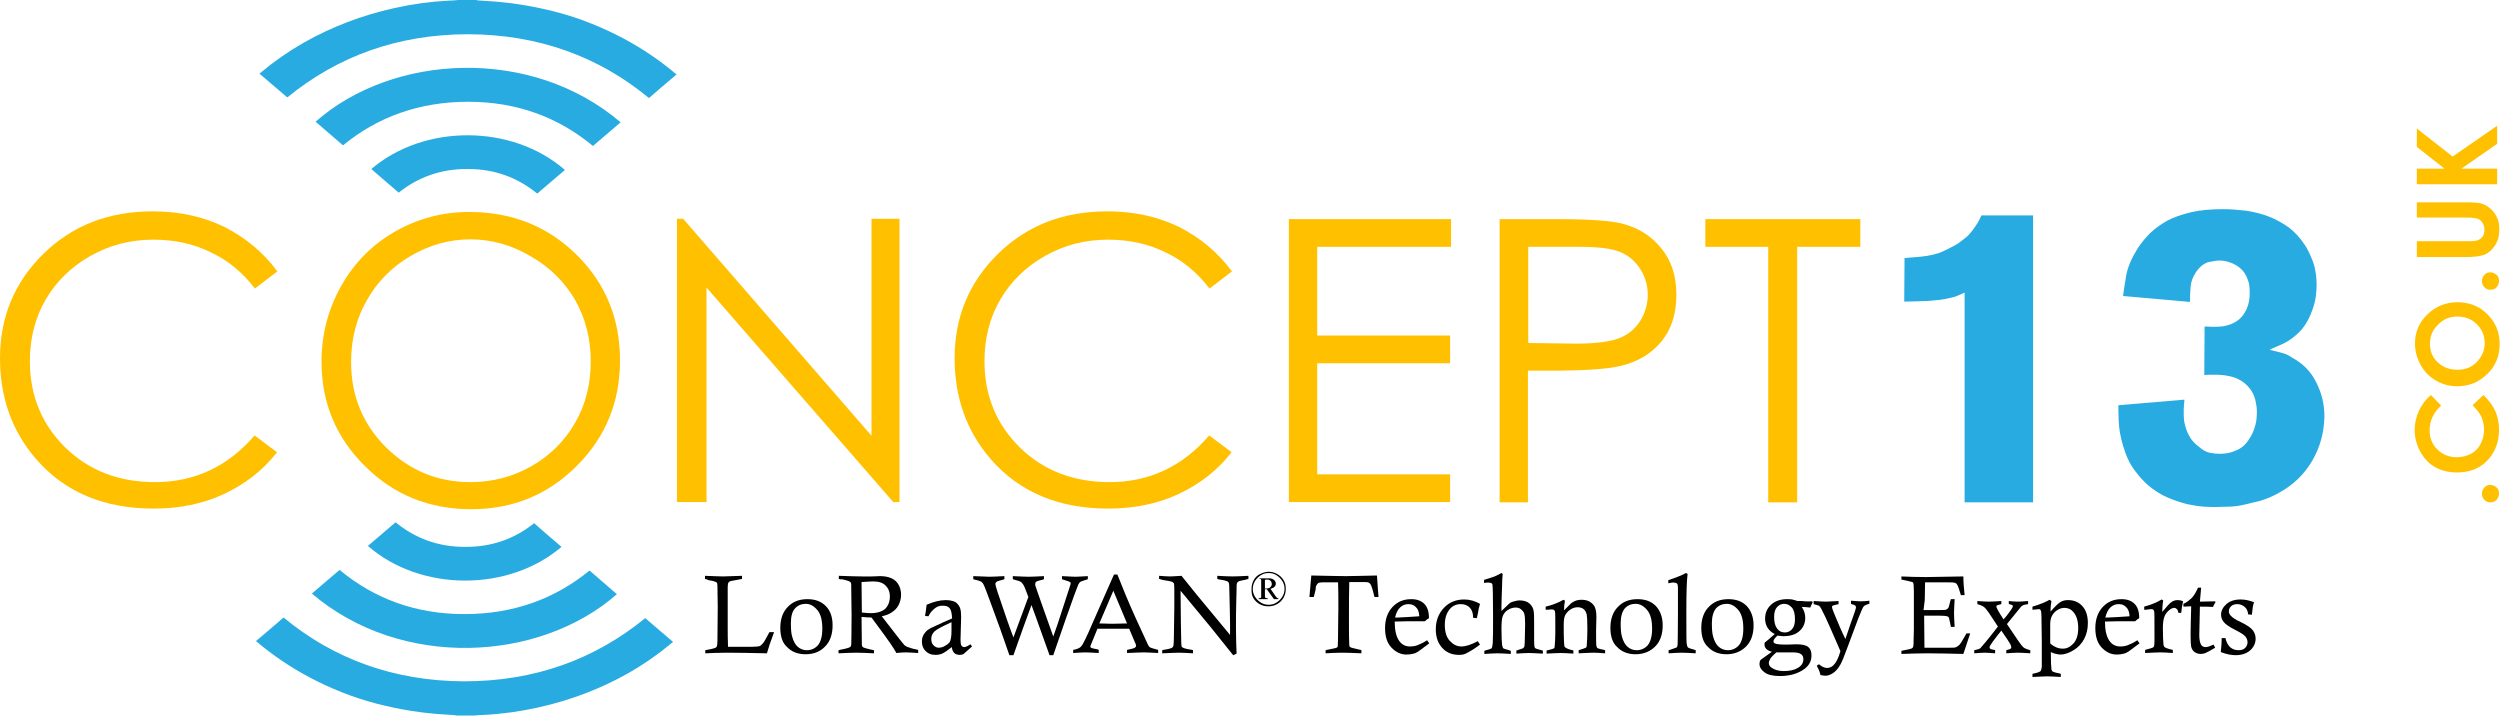 <svg width="705" height="202" viewBox="0 0 705 202" fill="none" xmlns="http://www.w3.org/2000/svg">
<path d="M134.467 0.088C135.257 0.176 136.047 0.176 136.925 0.263C143.683 0.614 150.179 1.668 156.674 3.335C163.432 5.091 169.752 7.636 175.72 10.796C181.162 13.693 186.077 17.028 190.642 20.89C190.729 20.978 190.729 20.978 190.817 20.978C188.184 23.172 185.551 25.454 183.005 27.648C168.874 15.975 151.934 9.743 132.097 9.655C112.261 9.655 95.321 15.799 81.014 27.473C78.469 25.279 75.835 23.084 73.202 20.802V20.714C73.29 20.627 73.466 20.539 73.553 20.451C77.328 17.291 81.365 14.482 85.666 12.025C93.565 7.548 102.079 4.301 111.208 2.282C116.298 1.141 121.389 0.439 126.656 0.176C127.533 0.176 128.323 0.088 129.201 0H134.467V0.088Z" fill="#28ABE1"/>
<path d="M175.018 34.495C172.385 36.689 169.84 38.971 167.206 41.165C157.376 33.003 145.702 28.702 132.01 28.702C118.317 28.702 106.556 32.915 96.725 40.99C94.18 38.796 91.547 36.514 89.001 34.319C110.769 15.097 149.827 12.991 175.018 34.495Z" fill="#28ABE1"/>
<path d="M104.712 47.661C119.634 34.934 144.386 34.934 159.307 47.924C156.674 50.119 154.128 52.401 151.495 54.595C146.053 50.119 139.558 47.661 132.01 47.661C124.461 47.573 117.878 49.943 112.436 54.332C109.891 52.137 107.258 49.855 104.712 47.661Z" fill="#28ABE1"/>
<path d="M128.499 201.701C127.709 201.613 126.919 201.613 126.041 201.526C119.283 201.175 112.788 200.121 106.292 198.454C99.534 196.698 93.214 194.153 87.246 190.993C81.804 188.096 76.889 184.761 72.324 180.899C72.237 180.811 72.237 180.811 72.149 180.811C74.782 178.617 77.415 176.335 79.961 174.141C94.092 185.814 111.032 192.046 130.869 192.134C150.705 192.134 167.645 185.99 181.952 174.316C184.498 176.51 187.131 178.705 189.764 180.987V181.075C189.676 181.162 189.501 181.25 189.413 181.338C185.639 184.498 181.601 187.306 177.3 189.764C169.401 194.24 160.887 197.488 151.758 199.507C146.668 200.648 141.577 201.35 136.311 201.613C135.433 201.613 134.643 201.701 133.765 201.789H128.499V201.701Z" fill="#28ABE1"/>
<path d="M87.948 167.382C90.581 165.187 93.126 162.905 95.76 160.711C105.59 168.874 117.264 173.175 130.956 173.175C144.649 173.175 156.41 168.961 166.241 160.886C168.786 163.081 171.419 165.363 173.965 167.557C152.197 186.692 113.139 188.886 87.948 167.382Z" fill="#28ABE1"/>
<path d="M158.341 154.216C143.42 166.943 118.668 166.943 103.747 153.953C106.38 151.759 108.926 149.477 111.559 147.282C117.001 151.759 123.496 154.216 131.044 154.216C138.593 154.304 145.176 151.934 150.617 147.546C153.075 149.74 155.708 151.934 158.341 154.216Z" fill="#28ABE1"/>
<path d="M78.205 76.538L71.886 81.365C68.375 76.801 64.249 73.378 59.334 71.096C54.507 68.726 49.153 67.585 43.272 67.585C36.864 67.585 30.984 69.077 25.542 72.149C20.1 75.221 15.887 79.346 12.902 84.437C9.918 89.528 8.426 95.409 8.426 101.816C8.426 111.559 11.761 119.634 18.432 126.217C25.103 132.712 33.529 135.96 43.711 135.96C54.858 135.96 64.249 131.571 71.798 122.794L78.117 127.533C74.168 132.624 69.165 136.486 63.196 139.295C57.228 142.104 50.557 143.42 43.272 143.42C29.316 143.42 18.257 138.768 10.182 129.464C3.423 121.653 0 112.173 0 101.026C0 89.353 4.125 79.522 12.288 71.535C20.451 63.547 30.72 59.598 43.096 59.598C50.557 59.598 57.315 61.09 63.284 63.986C69.428 67.146 74.343 71.271 78.205 76.538Z" fill="#FFC000"/>
<path d="M132.273 59.773C144.386 59.773 154.479 63.811 162.642 71.886C170.805 79.961 174.843 89.879 174.843 101.641C174.843 113.315 170.805 123.233 162.642 131.396C154.479 139.559 144.561 143.596 132.887 143.596C121.038 143.596 111.032 139.559 102.869 131.396C94.706 123.321 90.669 113.49 90.669 101.992C90.669 94.356 92.512 87.246 96.198 80.663C99.885 74.08 104.976 68.99 111.383 65.303C117.878 61.617 124.812 59.773 132.273 59.773ZM132.624 67.497C126.743 67.497 121.126 69.077 115.86 72.149C110.593 75.221 106.468 79.347 103.484 84.613C100.499 89.792 99.007 95.672 99.007 102.08C99.007 111.559 102.255 119.546 108.838 126.129C115.421 132.625 123.32 135.96 132.624 135.96C138.856 135.96 144.561 134.468 149.827 131.483C155.094 128.499 159.219 124.374 162.203 119.195C165.188 114.017 166.592 108.224 166.592 101.816C166.592 95.497 165.1 89.792 162.203 84.613C159.219 79.522 155.094 75.397 149.74 72.325C144.298 69.077 138.593 67.497 132.624 67.497Z" fill="#FFC000"/>
<path d="M190.905 141.577V61.704H192.66L245.763 122.881V61.704H253.662V141.577H251.907L199.243 81.102V141.577H190.905Z" fill="#FFC000"/>
<path d="M347.403 76.538L341.083 81.365C337.573 76.801 333.447 73.378 328.532 71.096C323.705 68.726 318.35 67.585 312.47 67.585C306.062 67.585 300.182 69.077 294.74 72.149C289.298 75.221 285.085 79.346 282.1 84.437C279.116 89.528 277.624 95.409 277.624 101.816C277.624 111.559 280.959 119.634 287.63 126.217C294.301 132.712 302.727 135.96 312.909 135.96C324.056 135.96 333.447 131.571 340.996 122.794L347.315 127.533C343.366 132.624 338.362 136.486 332.394 139.295C326.425 142.104 319.755 143.42 312.47 143.42C298.514 143.42 287.455 138.768 279.379 129.464C272.621 121.653 269.198 112.173 269.198 101.026C269.198 89.353 273.323 79.522 281.486 71.535C289.649 63.547 299.918 59.598 312.294 59.598C319.755 59.598 326.513 61.09 332.482 63.986C338.626 67.146 343.541 71.271 347.403 76.538Z" fill="#FFC000"/>
<path d="M363.465 61.792H409.195V69.604H371.453V94.619H408.931V102.431H371.453V133.765H408.931V141.577H363.465V61.792Z" fill="#FFC000"/>
<path d="M422.975 61.792H438.862C447.99 61.792 454.134 62.231 457.294 63.021C461.858 64.162 465.545 66.444 468.441 69.955C471.338 73.466 472.742 77.854 472.742 83.121C472.742 88.475 471.338 92.863 468.529 96.287C465.72 99.71 461.858 102.08 456.855 103.221C453.257 104.098 446.498 104.537 436.58 104.537H430.875V141.665H422.887V61.792H422.975ZM430.962 69.604V96.725L444.479 96.901C449.921 96.901 453.959 96.374 456.504 95.409C459.05 94.443 461.068 92.776 462.473 90.581C463.877 88.387 464.667 85.842 464.667 83.121C464.667 80.487 463.965 78.03 462.473 75.748C461.068 73.553 459.137 71.974 456.767 71.008C454.398 70.043 450.536 69.604 445.094 69.604H430.962Z" fill="#FFC000"/>
<path d="M480.905 69.604V61.792H524.615V69.604H506.798V141.665H498.635V69.604H480.905Z" fill="#FFC000"/>
<path d="M554.019 141.577V82.506C553.142 82.945 552.439 83.208 551.825 83.471C551.211 83.735 550.508 83.91 549.631 84.086C547.963 84.525 545.856 84.7 543.399 84.876C540.853 84.963 538.747 85.051 536.991 85.051L537.079 72.763L541.38 72.412C544.189 72.149 546.383 71.622 548.051 70.832C549.718 70.042 551.035 69.34 552.088 68.726C552.527 68.374 553.142 67.936 553.931 67.321C554.809 66.707 555.599 65.829 556.389 64.776C556.916 64.074 557.355 63.371 557.706 62.845C558.057 62.23 558.408 61.528 558.759 60.738H573.329V141.664H554.019V141.577Z" fill="#28ABE1"/>
<path d="M655.484 117.44C655.396 122.004 654.255 126.129 652.061 129.903C649.867 133.678 646.795 136.662 643.02 138.769C640.914 139.997 638.983 140.787 637.052 141.314C635.121 141.753 633.804 142.104 633.014 142.279C631.259 142.718 629.591 142.894 628.099 142.894C626.519 142.894 625.466 142.982 624.939 142.982C624.237 142.982 623.184 142.982 621.692 142.894C620.287 142.806 618.62 142.543 616.864 142.192C615.109 141.753 613.178 141.138 611.159 140.261C609.14 139.383 607.297 138.154 605.454 136.574C604.488 135.696 603.347 134.468 602.031 132.712C600.714 131.045 599.573 128.675 598.695 125.69C597.993 123.321 597.554 120.951 597.467 118.669C597.379 116.387 597.379 114.982 597.379 114.28L615.987 112.7C615.987 113.139 615.987 113.578 615.899 114.017C615.899 114.456 615.811 114.894 615.811 115.333C615.811 115.772 615.811 116.299 615.811 117.089C615.811 117.879 615.899 118.844 616.162 119.81C616.425 120.863 616.776 121.916 617.391 122.969C617.918 124.023 618.795 124.988 619.936 125.866C621.165 126.919 622.218 127.534 623.272 127.709C624.325 127.885 625.115 127.972 625.817 127.972C626.08 127.972 626.607 127.972 627.397 127.885C628.275 127.797 629.065 127.621 629.942 127.27C631.522 126.744 632.751 125.866 633.629 124.725C634.507 123.584 635.121 122.443 635.56 121.302C635.999 120.073 636.262 119.02 636.35 118.054C636.438 117.089 636.438 116.387 636.438 115.948C636.438 114.982 636.262 113.929 635.999 112.788C635.735 111.647 635.209 110.506 634.419 109.54C633.629 108.487 632.576 107.609 631.171 106.907C629.767 106.205 627.836 105.766 625.466 105.678C624.852 105.678 624.149 105.678 623.535 105.678C622.921 105.678 622.218 105.678 621.604 105.766L621.692 92.074C621.955 92.074 622.569 92.074 623.711 92.161C624.852 92.161 625.905 92.161 627.046 91.986C629.503 91.547 631.347 90.494 632.576 88.826C633.804 87.158 634.419 85.052 634.419 82.682C634.419 82.243 634.419 81.716 634.331 80.927C634.331 80.136 634.068 79.347 633.717 78.469C633.102 76.889 632.049 75.66 630.557 74.782C629.065 73.905 627.485 73.466 625.817 73.466C625.203 73.466 624.149 73.641 622.833 73.905C621.516 74.256 620.287 75.221 619.234 76.801C618.356 78.118 617.83 79.522 617.742 80.927C617.654 82.331 617.566 83.735 617.566 85.14L598.695 83.472C598.871 82.243 599.134 80.312 599.573 77.767C600.012 75.221 601.241 72.5 603.172 69.516C604.049 68.287 605.103 66.971 606.419 65.654C607.736 64.425 609.316 63.284 611.159 62.231C613.002 61.266 615.284 60.475 617.83 59.861C620.375 59.247 623.447 58.983 626.87 58.983C628.977 58.983 631.171 59.159 633.453 59.422C635.648 59.773 637.842 60.3 639.861 61.09C641.879 61.88 643.723 62.933 645.478 64.162C647.146 65.478 648.638 67.058 649.954 69.077C650.569 69.955 651.271 71.359 652.061 73.29C652.851 75.221 653.29 77.679 653.29 80.663C653.29 81.19 653.202 82.067 653.114 83.121C653.027 84.174 652.763 85.403 652.324 86.719C651.885 88.036 651.359 89.353 650.569 90.757C649.779 92.161 648.726 93.478 647.321 94.619C646.005 95.76 644.6 96.638 642.933 97.34C641.265 98.042 640.299 98.481 640.036 98.656C641.177 98.92 642.23 99.183 643.284 99.446C644.337 99.71 645.39 100.149 646.356 100.851C649.34 102.431 651.622 104.713 653.114 107.697C654.782 110.945 655.484 114.104 655.484 117.44Z" fill="#28ABE1"/>
<path d="M198.804 163.258V162.38C201.35 162.468 203.018 162.555 203.895 162.555C204.422 162.555 206.265 162.468 209.249 162.38V163.258C207.406 163.609 206.353 163.784 206.002 163.872C205.738 163.96 205.651 164.048 205.475 164.223C205.3 164.399 205.212 164.925 205.212 165.54C205.212 166.154 205.212 170.016 205.212 176.95C205.212 178.354 205.212 180.11 205.3 182.392H212.146C213.199 182.392 213.814 182.304 214.165 182.216C214.516 182.129 214.779 181.778 215.13 181.426C215.481 181.075 216.096 179.934 216.973 178.267H218.29L217.061 181.69C216.886 182.304 216.622 183.182 216.271 184.235C212.058 184.147 208.284 184.06 205.124 184.06C202.93 184.06 200.823 184.147 198.892 184.235V183.358C200.472 183.094 201.35 182.831 201.613 182.743C201.876 182.655 202.052 182.48 202.14 182.304C202.228 182.129 202.315 181.602 202.315 180.724L202.403 171.245L202.315 165.189C202.315 164.662 202.228 164.311 202.052 164.223C201.789 164.048 201.087 163.784 199.77 163.609C199.594 163.433 199.331 163.433 198.804 163.258Z" fill="black"/>
<path d="M220.045 177.037C220.045 174.579 220.748 172.561 222.152 171.156C223.556 169.664 225.399 168.962 227.682 168.962C229.876 168.962 231.544 169.576 232.86 170.893C234.177 172.21 234.791 174.053 234.791 176.335C234.791 178.88 234.089 180.899 232.685 182.303C231.28 183.795 229.437 184.498 227.155 184.498C224.961 184.498 223.205 183.795 221.976 182.479C220.66 181.338 220.045 179.495 220.045 177.037ZM223.03 175.72C223.03 177.388 223.117 178.617 223.381 179.495C223.732 180.811 224.258 181.777 224.961 182.391C225.663 183.005 226.541 183.357 227.506 183.357C228.735 183.357 229.788 182.918 230.666 181.952C231.456 180.987 231.895 179.407 231.895 177.3C231.895 174.93 231.456 173.175 230.49 172.034C229.525 170.893 228.471 170.278 227.243 170.278C226.014 170.278 224.961 170.717 224.171 171.595C223.381 172.473 223.03 173.877 223.03 175.72Z" fill="black"/>
<path d="M236.547 163.258V162.38C239.267 162.468 241.462 162.555 243.129 162.555C244.095 162.555 244.973 162.555 245.763 162.555C246.816 162.555 247.606 162.468 248.045 162.468C250.063 162.468 251.556 162.907 252.609 163.872C253.574 164.838 254.101 166.154 254.101 167.734C254.101 168.787 253.838 169.753 253.399 170.631C252.96 171.508 252.258 172.21 251.38 172.737C250.766 173.176 249.888 173.527 248.659 173.79L253.838 180.461C254.452 181.251 254.891 181.778 255.067 181.953C255.33 182.129 255.681 182.392 256.032 182.48C256.646 182.743 257.612 183.006 258.929 183.27V184.147C257.261 184.06 256.12 183.972 255.418 183.972C254.54 183.972 253.662 184.06 252.784 184.147C252.346 183.357 251.731 182.392 250.941 181.251C250.151 180.11 249.625 179.408 249.449 179.144C249.361 179.057 249.274 178.881 249.186 178.793L245.763 174.141C244.885 174.141 243.919 174.054 242.954 173.966L243.042 181.778C243.042 182.129 243.129 182.304 243.305 182.48C243.568 182.655 244.358 182.919 245.587 183.182C245.763 183.182 246.026 183.27 246.465 183.358V184.235C244.622 184.147 242.954 184.06 241.55 184.06C240.057 184.06 238.302 184.147 236.459 184.235V183.358L237.161 183.182C238.653 182.919 239.443 182.655 239.706 182.48C239.97 182.304 240.057 181.953 240.057 181.514C240.057 181.251 240.145 178.53 240.145 173.615L240.057 166.33C240.057 165.189 240.057 164.574 239.97 164.399C239.882 164.223 239.794 164.135 239.706 164.048C239.18 163.784 238.39 163.521 237.336 163.345C237.161 163.433 236.898 163.345 236.547 163.258ZM243.042 172.737C244.095 172.825 244.973 172.913 245.499 172.913C247.343 172.913 248.747 172.474 249.625 171.684C250.502 170.806 250.941 169.665 250.941 168.173C250.941 166.856 250.502 165.891 249.712 165.101C248.922 164.311 247.781 163.96 246.202 163.96C245.675 163.96 244.622 164.048 242.954 164.135L243.042 172.737Z" fill="black"/>
<path d="M261.825 173.79L260.86 173.702C261.035 172.649 261.211 171.595 261.298 170.542C263.317 169.664 265.073 169.226 266.74 169.226C267.442 169.226 268.057 169.313 268.671 169.489C269.286 169.664 269.725 169.928 269.988 170.279C270.339 170.63 270.602 171.069 270.778 171.595C270.953 172.122 271.041 172.912 271.041 173.965L270.866 180.373C270.866 181.25 270.953 181.777 271.129 182.04C271.304 182.304 271.568 182.479 271.919 182.479C272.27 182.479 272.884 182.216 273.674 181.689L274.113 182.304C272.621 183.62 271.831 184.322 271.743 184.41C271.48 184.586 271.129 184.674 270.69 184.674C269.988 184.674 269.461 184.498 269.11 184.147C268.759 183.796 268.496 183.269 268.408 182.479C267.179 183.445 266.301 184.059 265.687 184.322C265.073 184.586 264.458 184.674 263.756 184.674C262.615 184.674 261.737 184.322 261.035 183.62C260.333 182.918 259.982 182.04 259.982 180.987C259.982 180.285 260.07 179.758 260.333 179.232C260.596 178.705 260.947 178.266 261.386 177.827C261.737 177.564 262.352 177.125 263.229 176.774C265.248 175.809 267.004 175.019 268.496 174.404C268.408 172.912 268.232 172.034 267.794 171.508C267.355 170.981 266.74 170.806 265.775 170.806C264.897 170.806 264.195 171.069 263.58 171.595C262.966 172.122 262.352 172.649 261.825 173.79ZM268.32 175.457C265.599 176.686 264.019 177.564 263.493 178.091C262.966 178.617 262.615 179.319 262.615 180.109C262.615 180.899 262.79 181.514 263.229 181.953C263.668 182.391 264.107 182.655 264.721 182.655C265.336 182.655 265.95 182.479 266.652 182.04C267.355 181.602 267.794 181.25 267.969 180.724C268.145 180.197 268.32 179.319 268.32 178.091V175.457Z" fill="black"/>
<path d="M285.787 184.761H284.646C282.978 179.846 281.135 174.755 279.116 169.313C278.151 166.68 277.536 165.1 277.273 164.661C277.097 164.398 276.922 164.222 276.746 164.047C276.395 163.871 275.693 163.608 274.464 163.345V162.467C276.834 162.555 278.326 162.642 279.028 162.642C279.906 162.642 281.31 162.555 283.241 162.467V163.345C282.013 163.696 281.31 163.871 281.047 164.047C280.872 164.222 280.696 164.398 280.696 164.661C280.696 164.837 280.872 165.627 281.31 166.943C283.241 172.736 284.734 177.037 285.787 179.758L290 168.348C289.298 166.504 288.859 165.276 288.596 164.924C288.332 164.486 288.069 164.222 287.806 164.047C287.542 163.871 286.84 163.696 285.611 163.345V162.467C287.542 162.555 289.034 162.642 290.088 162.642C291.141 162.642 292.633 162.555 294.389 162.467V163.345L293.862 163.52C292.984 163.696 292.458 163.871 292.194 164.047C292.019 164.222 291.931 164.398 291.931 164.661C291.931 164.749 291.931 164.924 291.931 165.012C292.019 165.275 292.545 166.943 293.686 170.103L297.022 179.495C297.724 177.564 298.602 175.018 299.567 171.946L301.849 164.924C301.849 164.749 301.937 164.661 301.937 164.573C301.937 164.398 301.849 164.222 301.761 164.134C301.674 164.047 300.884 163.783 299.479 163.345V162.467C301.41 162.555 302.639 162.642 303.254 162.642C303.956 162.642 305.097 162.555 306.764 162.467V163.345C305.623 163.696 304.833 163.959 304.57 164.134C304.395 164.31 304.219 164.573 304.044 164.924C303.78 165.539 302.551 168.786 300.445 174.843C300.357 175.018 299.216 178.354 297.022 184.761H295.968L292.194 174.228C291.843 173.263 291.404 172.122 290.878 170.63C289.561 174.141 287.893 178.792 285.787 184.761Z" fill="black"/>
<path d="M314.137 162.028H315.103C316.507 165.627 318.175 169.665 320.194 174.141L323.792 181.953C323.968 182.216 324.143 182.479 324.319 182.567C324.494 182.655 325.197 182.918 326.601 183.269V184.147C324.758 184.059 323.353 183.971 322.476 183.971C321.598 183.971 320.018 184.059 317.824 184.147V183.269C319.053 183.006 319.755 182.83 320.018 182.655C320.281 182.479 320.369 182.304 320.369 182.128C320.369 181.953 320.281 181.514 320.018 181.075L318.438 177.301C316.244 177.301 314.664 177.301 313.698 177.301H309.485L307.906 181.163C307.642 181.777 307.467 182.216 307.467 182.304C307.467 182.479 307.554 182.567 307.642 182.655C307.73 182.743 308.344 182.918 309.398 183.094C309.485 183.094 309.661 183.181 309.837 183.269V184.147C308.081 184.059 306.852 183.971 306.15 183.971C305.272 183.971 304.044 184.059 302.639 184.147V183.269C303.605 183.094 304.219 182.83 304.57 182.567C304.833 182.391 305.097 182.04 305.36 181.602C305.974 180.548 307.467 177.301 309.837 171.771L314.137 162.028ZM310.012 175.809C311.416 175.809 312.47 175.896 313.084 175.896C313.26 175.896 314.84 175.896 317.824 175.809L313.962 166.592L310.012 175.809Z" fill="black"/>
<path d="M326.864 163.258V162.38C328.181 162.468 329.234 162.555 329.936 162.555C330.551 162.555 331.604 162.468 333.184 162.38L337.573 167.822C338.011 168.348 341.083 172.035 346.876 179.057C346.876 177.652 346.876 176.599 346.876 175.897C346.876 174.405 346.789 171.596 346.701 167.471C346.701 165.54 346.613 164.574 346.525 164.399C346.438 164.223 346.35 164.048 346.174 163.96C345.999 163.872 345.297 163.609 343.98 163.433C343.804 163.433 343.541 163.345 343.278 163.258V162.38C345.121 162.468 346.525 162.555 347.666 162.555C348.72 162.555 350.124 162.468 352.055 162.38V163.258C351.792 163.345 351.528 163.345 351.441 163.433C350.036 163.696 349.334 163.872 349.159 164.048C349.071 164.135 348.983 164.223 348.895 164.311C348.807 164.486 348.72 164.75 348.72 165.276C348.72 165.452 348.72 166.856 348.632 169.489C348.544 172.123 348.544 174.58 348.544 177.038C348.544 179.934 348.632 182.392 348.72 184.323L347.754 184.762L341.347 176.775L332.921 166.593L333.008 175.721C333.096 179.671 333.096 181.865 333.184 182.129C333.184 182.304 333.359 182.48 333.447 182.568C333.711 182.743 334.413 183.006 335.729 183.182C335.905 183.182 336.08 183.27 336.432 183.358V184.235C334.852 184.147 333.535 184.06 332.482 184.06C331.604 184.06 330.024 184.147 327.742 184.235V183.358C328.093 183.27 328.356 183.182 328.532 183.182C329.761 183.006 330.463 182.743 330.639 182.568C330.726 182.48 330.814 182.304 330.902 182.129C330.99 181.69 331.077 179.847 331.077 176.775C331.165 172.386 331.165 169.753 331.165 168.963C331.165 166.417 331.165 164.925 331.077 164.662C331.077 164.486 330.902 164.311 330.639 164.135C330.375 163.96 329.41 163.784 327.742 163.521C327.566 163.433 327.303 163.345 326.864 163.258Z" fill="black"/>
<path d="M370.487 168.347H369.258C369.434 166.592 369.609 164.573 369.785 162.291C374.349 162.379 377.597 162.467 379.528 162.467C381.108 162.467 384.092 162.379 388.305 162.291C388.481 164.573 388.568 166.592 388.744 168.347H387.603C387.164 166.504 386.813 165.363 386.637 165.012C386.462 164.661 386.286 164.485 386.023 164.31C385.76 164.134 385.057 164.134 383.916 164.134H380.493C380.405 166.855 380.405 170.278 380.405 174.316C380.405 178.09 380.405 180.548 380.493 181.864C380.493 182.215 380.581 182.391 380.757 182.479C380.932 182.654 381.81 182.83 383.302 183.181C383.477 183.181 383.653 183.269 383.916 183.356V184.234C381.898 184.146 380.054 184.059 378.474 184.059C376.982 184.059 375.402 184.146 373.823 184.234V183.356C374.174 183.269 374.437 183.181 374.613 183.181C376.017 182.918 376.807 182.742 377.07 182.566C377.158 182.479 377.246 182.391 377.246 182.215C377.246 182.04 377.333 180.899 377.333 178.792C377.333 175.457 377.421 173.087 377.421 171.507C377.421 168.698 377.421 166.329 377.333 164.222H373.647H372.945C372.33 164.222 371.979 164.31 371.804 164.398C371.54 164.573 371.277 164.924 371.014 165.539C371.189 165.89 370.838 166.855 370.487 168.347Z" fill="black"/>
<path d="M402.436 180.548L403.051 181.426L399.979 183.708C399.54 183.971 399.101 184.234 398.662 184.322C397.96 184.498 397.346 184.585 396.643 184.585C394.976 184.585 393.571 183.883 392.343 182.567C391.114 181.25 390.587 179.407 390.587 177.125C390.587 174.667 391.289 172.648 392.694 171.156C394.098 169.664 395.853 168.962 397.96 168.962C399.54 168.962 400.769 169.401 401.646 170.278C402.524 171.156 402.963 172.473 402.963 174.316C402.524 174.579 402.173 174.843 401.822 175.194C401.12 175.194 400.593 175.194 400.418 175.194C397.697 175.194 395.327 175.194 393.308 175.282C393.308 177.564 393.659 179.319 394.449 180.548C395.239 181.777 396.292 182.303 397.609 182.303C398.311 182.303 399.013 182.216 399.715 181.952C400.418 181.689 401.383 181.25 402.436 180.548ZM400.242 173.789C400.154 172.736 399.979 172.034 399.54 171.507C398.925 170.717 398.223 170.366 397.17 170.366C396.292 170.366 395.59 170.63 394.888 171.244C394.186 171.858 393.747 172.824 393.396 174.141C393.747 174.141 394.098 174.141 394.273 174.141C396.029 174.053 397.96 173.965 400.242 173.789Z" fill="black"/>
<path d="M416.48 174.316L415.427 174.228C415.427 172.912 415.076 171.946 414.461 171.332C413.847 170.717 413.057 170.366 411.916 170.366C411.126 170.366 410.424 170.542 409.721 170.981C409.019 171.42 408.493 172.122 408.054 173C407.615 173.965 407.439 175.018 407.439 176.247C407.439 178.178 407.878 179.67 408.844 180.724C409.809 181.777 410.863 182.303 412.091 182.303C413.408 182.303 414.9 181.777 416.743 180.811L417.358 181.777C415.778 183.006 414.373 183.796 413.32 184.322C412.793 184.585 412.179 184.673 411.477 184.673C409.634 184.673 408.229 184.147 407.088 183.093C405.596 181.689 404.894 179.846 404.894 177.476C404.894 175.018 405.684 173 407.176 171.42C408.668 169.84 410.599 169.05 412.881 169.05C414.461 169.05 415.953 169.489 417.358 170.279C417.27 170.63 417.182 171.069 417.007 171.595C416.919 172.21 416.743 173.175 416.48 174.316Z" fill="black"/>
<path d="M418.499 164.398V163.52C419.903 163.081 420.869 162.818 421.483 162.554C422.097 162.291 422.8 161.94 423.414 161.589L423.765 161.852C423.677 162.642 423.589 163.695 423.589 165.1C423.502 167.821 423.414 169.752 423.414 170.805C423.414 171.068 423.414 171.595 423.414 172.297L425.433 170.366C425.784 170.015 426.223 169.752 426.662 169.664C427.276 169.488 427.89 169.313 428.505 169.313C429.646 169.313 430.611 169.576 431.313 170.191C432.016 170.805 432.454 171.595 432.542 172.648C432.63 173.263 432.63 176.159 432.63 181.25C432.63 182.04 432.718 182.566 432.893 182.742C433.069 182.918 433.596 183.093 434.649 183.356C434.737 183.356 434.912 183.444 435.088 183.444V184.322C433.244 184.234 431.928 184.146 431.138 184.146C430.172 184.146 428.944 184.234 427.627 184.322V183.444L429.47 182.83C429.558 182.742 429.646 182.654 429.734 182.566C429.821 182.479 429.909 182.303 429.909 182.04C429.909 181.864 429.997 181.25 429.997 180.372L430.085 175.896C430.085 174.491 429.997 173.526 429.821 172.999C429.646 172.473 429.295 172.122 428.856 171.77C428.417 171.419 427.89 171.332 427.364 171.332C426.574 171.332 425.872 171.595 425.169 172.034C424.467 172.473 424.028 173.087 423.765 173.789C423.502 174.491 423.414 175.632 423.414 177.388C423.414 179.67 423.502 181.162 423.589 181.864C423.677 182.303 423.765 182.566 423.853 182.742C423.941 182.918 424.555 183.093 425.52 183.356C425.608 183.356 425.784 183.444 426.047 183.532V184.41C424.555 184.322 423.326 184.234 422.273 184.234C421.307 184.234 419.991 184.322 418.586 184.41V183.532C418.762 183.444 418.938 183.444 419.113 183.356C420.079 183.093 420.605 182.918 420.693 182.742C420.781 182.566 420.869 182.128 420.956 181.338C421.044 180.021 421.044 177.563 421.044 173.877C421.044 168.172 420.956 165.187 420.869 164.836C420.781 164.485 420.43 164.31 419.903 164.31C419.64 164.222 419.113 164.31 418.499 164.398Z" fill="black"/>
<path d="M435.878 171.946V171.069C437.721 170.63 439.389 170.015 440.881 169.138L441.32 169.401C441.144 170.279 441.056 171.156 441.056 172.122L442.987 170.191C443.338 169.928 443.689 169.664 444.128 169.489C444.743 169.225 445.357 169.138 446.059 169.138C447.551 169.138 448.605 169.664 449.395 170.63C449.921 171.244 450.185 172.385 450.185 173.965L450.097 177.739C450.097 180.197 450.097 181.689 450.185 182.128C450.272 182.479 450.36 182.655 450.448 182.742C450.536 182.83 451.062 183.006 451.94 183.181C452.116 183.181 452.291 183.269 452.642 183.357V184.235C451.413 184.147 450.36 184.059 449.395 184.059C448.605 184.059 447.2 184.147 445.181 184.235V183.357C446.41 183.006 447.025 182.742 447.2 182.655C447.376 182.567 447.464 182.304 447.464 182.04C447.551 180.987 447.639 179.495 447.639 177.388C447.639 175.106 447.551 173.79 447.464 173.351C447.288 172.649 447.025 172.122 446.586 171.771C446.147 171.42 445.533 171.244 444.918 171.244C444.216 171.244 443.602 171.42 442.899 171.859C442.197 172.297 441.758 172.824 441.407 173.439C441.056 174.053 440.968 175.106 440.968 176.423C440.968 180.109 441.056 182.128 441.232 182.391C441.407 182.655 442.022 183.006 443.075 183.269C443.251 183.269 443.426 183.357 443.689 183.445V184.322C442.285 184.235 441.144 184.147 440.178 184.147C439.301 184.147 437.896 184.235 436.141 184.322V183.445C437.37 183.181 438.072 182.918 438.247 182.83C438.335 182.742 438.423 182.567 438.423 182.216C438.511 181.25 438.599 179.934 438.599 178.178C438.599 174.667 438.599 172.824 438.511 172.473C438.423 172.034 438.072 171.859 437.633 171.859C437.37 171.859 437.019 171.859 436.58 171.946C436.404 171.946 436.141 171.946 435.878 171.946Z" fill="black"/>
<path d="M454.134 177.037C454.134 174.579 454.836 172.561 456.241 171.156C457.645 169.664 459.488 168.962 461.77 168.962C463.965 168.962 465.632 169.576 466.949 170.893C468.178 172.21 468.88 174.053 468.88 176.335C468.88 178.88 468.178 180.899 466.773 182.303C465.369 183.708 463.526 184.498 461.244 184.498C459.05 184.498 457.294 183.795 456.065 182.479C454.749 181.338 454.134 179.495 454.134 177.037ZM457.031 175.72C457.031 177.388 457.119 178.617 457.382 179.495C457.733 180.811 458.26 181.777 458.962 182.391C459.664 183.005 460.542 183.357 461.507 183.357C462.736 183.357 463.789 182.918 464.667 181.952C465.457 180.987 465.896 179.407 465.896 177.3C465.896 174.93 465.457 173.175 464.491 172.034C463.526 170.893 462.473 170.278 461.244 170.278C460.015 170.278 458.962 170.717 458.172 171.595C457.47 172.473 457.031 173.877 457.031 175.72Z" fill="black"/>
<path d="M470.46 164.485V163.608C472.303 162.993 473.971 162.379 475.463 161.589L475.902 161.852C475.638 163.783 475.551 167.382 475.551 172.648C475.551 177.915 475.551 180.899 475.638 181.425C475.726 181.952 475.814 182.391 475.99 182.566C476.165 182.742 476.955 183.005 478.184 183.356V184.234C476.516 184.146 475.287 184.059 474.322 184.059C473.356 184.059 472.128 184.146 470.548 184.234V183.356C471.952 182.918 472.654 182.654 472.83 182.566C473.005 182.479 473.005 182.128 473.093 181.689C473.093 181.074 473.181 178.266 473.181 173.175V165.89V165.714C473.181 165.187 473.093 164.749 472.918 164.573C472.742 164.398 472.479 164.31 472.215 164.31C471.777 164.222 471.25 164.31 470.46 164.485Z" fill="black"/>
<path d="M479.764 177.037C479.764 174.579 480.466 172.561 481.87 171.156C483.275 169.664 485.118 168.962 487.4 168.962C489.594 168.962 491.262 169.576 492.579 170.893C493.807 172.21 494.51 174.053 494.51 176.335C494.51 178.88 493.807 180.899 492.403 182.303C490.999 183.708 489.155 184.498 486.873 184.498C484.679 184.498 482.924 183.795 481.695 182.479C480.378 181.338 479.764 179.495 479.764 177.037ZM482.748 175.72C482.748 177.388 482.836 178.617 483.099 179.495C483.45 180.811 483.977 181.777 484.679 182.391C485.381 183.005 486.259 183.357 487.224 183.357C488.453 183.357 489.507 182.918 490.384 181.952C491.174 180.987 491.613 179.407 491.613 177.3C491.613 174.93 491.174 173.175 490.209 172.034C489.243 170.893 488.19 170.278 486.961 170.278C485.732 170.278 484.679 170.717 483.889 171.595C483.187 172.473 482.748 173.877 482.748 175.72Z" fill="black"/>
<path d="M511.011 169.576L511.186 169.84C510.923 170.278 510.747 170.805 510.484 171.332C509.694 171.244 508.904 171.156 508.114 171.156C508.816 172.209 509.08 173.263 509.08 174.228C509.08 175.72 508.553 176.949 507.5 177.915C506.447 178.88 504.954 179.407 502.936 179.407C502.409 179.407 501.882 179.319 501.268 179.231C500.478 179.933 500.127 180.46 500.127 180.811C500.127 181.075 500.215 181.338 500.478 181.426C500.917 181.689 502.058 181.777 503.901 181.777L506.622 181.689C508.202 181.689 509.343 181.952 509.958 182.479C510.572 183.006 510.835 183.795 510.835 184.849C510.835 186.341 510.221 187.57 508.992 188.535C507.149 189.939 504.779 190.642 501.97 190.642C499.951 190.642 498.459 190.291 497.582 189.588C496.616 188.886 496.177 188.096 496.177 187.219C496.177 186.78 496.265 186.429 496.441 186.165C496.528 186.078 496.792 185.814 497.231 185.551L499.688 183.795C498.986 183.62 498.459 183.357 498.108 183.005C497.757 182.654 497.582 182.216 497.582 181.689C497.582 181.338 497.669 181.075 497.933 180.987C498.459 180.548 499.337 179.846 500.478 178.792C499.6 178.354 498.898 177.739 498.459 177.037C498.02 176.335 497.757 175.457 497.757 174.492C497.757 172.912 498.284 171.595 499.425 170.542C500.566 169.489 502.058 168.962 503.989 168.962C504.428 168.962 504.954 168.962 505.393 169.05C505.832 169.137 506.359 169.313 506.885 169.489C507.412 169.489 507.851 169.489 508.202 169.489C509.431 169.664 510.396 169.576 511.011 169.576ZM500.917 183.971C500.127 184.673 499.513 185.288 499.249 185.726C498.986 186.165 498.81 186.604 498.81 186.955C498.81 187.482 499.074 188.009 499.688 188.36C500.478 188.886 501.531 189.237 503.023 189.237C504.603 189.237 505.92 188.974 506.973 188.36C508.027 187.745 508.553 186.955 508.553 185.902C508.553 185.288 508.378 184.849 507.939 184.498C507.5 184.147 506.71 183.971 505.569 183.971H504.954H500.917ZM500.303 173.965C500.303 175.457 500.566 176.51 501.18 177.3C501.795 178.09 502.497 178.354 503.375 178.354C504.165 178.354 504.867 178.003 505.393 177.388C505.92 176.774 506.183 175.808 506.183 174.667C506.183 173.175 505.92 172.034 505.306 171.332C504.691 170.63 503.989 170.278 503.111 170.278C502.321 170.278 501.619 170.63 501.092 171.244C500.566 171.858 500.303 172.736 500.303 173.965Z" fill="black"/>
<path d="M511.45 170.366V169.488C513.029 169.576 514.171 169.664 514.96 169.664C515.487 169.664 516.628 169.576 518.471 169.488V170.366C517.594 170.541 516.979 170.717 516.804 170.805C516.628 170.893 516.628 171.068 516.628 171.244C516.628 171.419 516.804 171.946 517.155 172.824C518.296 175.632 519.349 178.09 520.402 180.196L521.982 175.544C522.86 173.087 523.387 171.683 523.387 171.244C523.387 171.068 523.299 170.893 523.211 170.805C523.036 170.629 522.86 170.541 522.421 170.454C522.333 170.454 522.158 170.366 521.982 170.278V169.4C523.299 169.488 524.177 169.576 524.791 169.576C525.493 169.576 526.283 169.488 527.161 169.4V170.278C526.371 170.454 525.844 170.717 525.581 170.98C525.318 171.244 524.791 172.472 524.001 174.491L521.017 182.478C520.139 184.936 519.437 186.604 518.998 187.394C518.384 188.447 517.769 189.237 516.979 189.764C516.189 190.29 515.487 190.554 514.785 190.554C514.434 190.554 513.995 190.466 513.381 190.378C513.205 189.764 513.117 189.325 512.942 188.974C512.766 188.623 512.591 188.271 512.327 187.745L512.942 187.306C513.732 188.008 514.522 188.359 515.224 188.359C515.926 188.359 516.54 188.096 517.067 187.569C517.769 186.867 518.471 185.551 518.998 183.62L516.014 176.773C515.048 174.579 514.258 172.911 513.556 171.595C513.381 171.244 513.117 170.98 512.942 170.805C512.678 170.717 512.152 170.541 511.45 170.366Z" fill="black"/>
<path d="M542.433 172.034H546.207C547.612 172.034 548.49 172.034 548.753 171.946C549.016 171.859 549.192 171.683 549.367 171.507C549.543 171.332 549.718 170.63 549.982 169.489C549.982 169.401 550.069 169.225 550.157 168.962H551.211C551.123 170.63 551.035 171.946 551.035 172.912C551.035 173.877 551.123 175.194 551.211 176.774H550.157C549.894 175.282 549.631 174.492 549.631 174.316C549.543 174.053 549.367 173.877 549.104 173.79C548.841 173.702 548.051 173.614 546.822 173.614H542.609L542.697 182.655H549.192H549.806C550.684 182.655 551.211 182.655 551.474 182.567C551.825 182.391 552.176 182.216 552.527 181.865C552.878 181.514 553.405 180.636 554.195 179.231C554.283 179.056 554.37 178.88 554.546 178.617H555.599C555.511 178.968 554.809 180.899 553.668 184.41C549.894 184.322 546.471 184.234 543.399 184.234C541.204 184.234 538.835 184.322 536.201 184.41V183.532L538.659 183.006C539.098 182.918 539.273 182.742 539.361 182.655C539.537 182.479 539.625 182.04 539.625 181.426V180.987L539.712 177.388C539.712 176.686 539.712 175.282 539.712 173.263C539.712 170.279 539.712 168.084 539.712 166.768C539.712 165.451 539.625 164.573 539.537 164.398C539.449 164.31 539.361 164.135 539.273 164.135C539.186 164.135 538.659 163.959 537.869 163.784L536.201 163.432V162.555C538.132 162.642 540.415 162.73 543.135 162.73C544.628 162.73 548.138 162.642 553.668 162.555C553.668 164.31 553.844 166.066 554.019 167.821H552.966C552.527 166.417 552.264 165.451 552 165.012C551.825 164.661 551.649 164.486 551.386 164.398C551.035 164.222 550.333 164.222 549.104 164.222H542.872L542.784 169.225L542.433 172.034Z" fill="black"/>
<path d="M557.618 170.366V169.488C558.847 169.576 559.988 169.664 560.865 169.664C561.743 169.664 562.972 169.576 564.376 169.488V170.366C564.201 170.366 564.113 170.454 564.025 170.454C563.674 170.542 563.323 170.629 563.148 170.717C563.06 170.805 562.972 170.893 562.972 170.98C562.972 171.419 563.674 172.648 564.991 174.667C565.956 173.614 566.658 172.648 567.185 171.858C567.448 171.419 567.624 171.156 567.624 170.98C567.624 170.805 567.536 170.717 567.448 170.629C567.273 170.542 567.01 170.454 566.658 170.366H566.483V169.488C567.361 169.576 568.238 169.664 569.028 169.664C569.73 169.664 570.696 169.576 571.925 169.488V170.366C571.31 170.454 570.784 170.542 570.433 170.717C570.082 170.893 569.73 171.244 569.379 171.77L565.956 175.983C568.589 179.933 570.082 182.127 570.52 182.479C570.784 182.742 571.486 183.093 572.539 183.356V184.234C571.135 184.146 569.994 184.058 569.116 184.058C568.151 184.058 567.01 184.146 565.781 184.234V183.356C565.868 183.356 566.044 183.269 566.044 183.269C566.571 183.181 566.922 183.005 567.01 182.917C567.097 182.83 567.185 182.742 567.185 182.566C567.185 182.391 567.097 182.127 567.01 181.864C566.658 181.162 565.781 179.845 564.376 177.827C562.182 180.548 561.041 182.127 561.041 182.566C561.041 182.742 561.129 182.83 561.217 182.917C561.392 183.093 561.831 183.181 562.358 183.269C562.445 183.269 562.533 183.269 562.621 183.356V184.234C561.392 184.146 560.427 184.058 559.724 184.058C558.934 184.058 557.969 184.146 556.74 184.234V183.356C557.618 183.181 558.232 183.005 558.496 182.742C558.759 182.479 560.514 180.46 563.411 176.686C563.06 176.159 562.27 174.93 560.865 172.824C560.251 171.946 559.812 171.419 559.461 171.156C559.11 170.893 558.583 170.629 557.618 170.366Z" fill="black"/>
<path d="M573.154 171.946V171.069C575.26 170.454 576.928 169.752 577.981 169.138L578.508 169.489C578.332 170.367 578.244 171.332 578.244 172.473C579.561 170.981 580.526 170.015 581.229 169.664C581.755 169.401 582.37 169.225 583.16 169.225C584.827 169.225 586.144 169.752 587.197 170.893C588.25 172.034 588.777 173.614 588.777 175.721C588.777 177.388 588.426 178.88 587.724 180.197C587.022 181.514 586.056 182.567 584.74 183.357C583.423 184.147 582.194 184.586 581.053 184.586C580.702 184.586 580.263 184.498 579.824 184.41C579.385 184.322 578.859 184.147 578.332 183.883C578.332 186.604 578.42 188.184 578.508 188.711C578.508 188.974 578.683 189.15 578.771 189.325C578.947 189.413 579.473 189.676 580.526 189.852C580.702 189.852 580.878 189.94 581.141 190.028V190.905C579.561 190.817 578.332 190.73 577.367 190.73C576.665 190.73 575.26 190.817 573.154 190.905V190.028L573.856 189.852C574.734 189.676 575.26 189.413 575.436 189.238C575.611 189.062 575.699 188.623 575.787 188.009C575.787 187.57 575.787 185.2 575.787 180.899L575.699 174.492V173.965C575.699 172.912 575.611 172.297 575.436 172.034C575.348 171.859 575.172 171.771 574.909 171.771C574.646 171.859 574.031 171.859 573.154 171.946ZM578.157 181.426C578.683 181.952 579.298 182.304 579.912 182.567C580.526 182.83 581.141 182.918 581.755 182.918C582.896 182.918 583.862 182.391 584.74 181.426C585.617 180.46 586.056 178.968 586.056 177.125C586.056 175.194 585.617 173.702 584.74 172.649C584.125 171.859 583.247 171.42 582.194 171.42C581.492 171.42 580.878 171.595 580.175 172.034C579.473 172.473 579.034 173 578.683 173.614C578.332 174.228 578.157 175.106 578.157 176.072V181.426Z" fill="black"/>
<path d="M602.733 180.548L603.347 181.426L600.275 183.708C599.836 183.971 599.398 184.234 598.959 184.322C598.256 184.498 597.642 184.585 596.94 184.585C595.272 184.585 593.868 183.883 592.639 182.567C591.41 181.25 590.884 179.407 590.884 177.125C590.884 174.667 591.586 172.648 592.99 171.156C594.395 169.664 596.15 168.962 598.257 168.962C599.836 168.962 601.065 169.401 601.943 170.278C602.821 171.156 603.26 172.473 603.26 174.316C602.821 174.579 602.47 174.843 602.119 175.194C601.416 175.194 600.89 175.194 600.714 175.194C597.993 175.194 595.623 175.194 593.605 175.282C593.605 177.564 593.956 179.319 594.746 180.548C595.536 181.777 596.589 182.303 597.905 182.303C598.608 182.303 599.31 182.216 600.012 181.952C600.714 181.689 601.68 181.25 602.733 180.548ZM600.539 173.789C600.451 172.736 600.275 172.034 599.836 171.507C599.222 170.717 598.52 170.366 597.467 170.366C596.589 170.366 595.887 170.63 595.184 171.244C594.482 171.858 594.043 172.824 593.692 174.141C594.043 174.141 594.395 174.141 594.57 174.141C596.326 174.053 598.256 173.965 600.539 173.789Z" fill="black"/>
<path d="M604.664 171.946V171.069C606.595 170.542 608.175 169.928 609.579 169.05L610.018 169.313C609.842 170.279 609.755 171.42 609.755 172.561C610.983 171.069 611.861 170.103 612.388 169.752C612.914 169.401 613.441 169.225 614.143 169.225C614.582 169.225 615.109 169.313 615.635 169.576C615.372 170.63 615.197 171.683 615.109 172.824H614.319C614.231 172.297 614.056 171.946 613.88 171.771C613.704 171.595 613.441 171.42 613.178 171.42C612.739 171.42 612.3 171.595 611.861 171.946C611.159 172.473 610.632 173.175 610.369 173.877C610.106 174.579 609.93 175.633 609.93 177.037C609.93 179.407 610.018 180.987 610.106 181.865C610.194 182.216 610.281 182.391 610.545 182.567C610.808 182.742 611.51 183.006 612.739 183.269V184.147C611.422 184.059 610.281 183.971 609.228 183.971C608.35 183.971 606.946 184.059 604.927 184.147V183.269C606.332 182.918 607.122 182.655 607.297 182.479C607.473 182.303 607.56 181.777 607.56 180.987V177.651C607.56 174.404 607.56 172.648 607.473 172.385C607.385 171.946 607.122 171.771 606.595 171.771C606.332 171.771 605.893 171.859 605.278 171.946C605.015 171.946 604.839 171.946 604.664 171.946Z" fill="black"/>
<path d="M619.848 165.714H620.726L620.375 169.664L624.676 169.576L624.764 169.839C624.5 170.278 624.237 170.717 624.062 171.156C622.833 171.068 621.604 171.068 620.375 171.068L620.2 178.968V179.055C620.2 180.284 620.375 181.162 620.638 181.688C620.902 182.215 621.341 182.478 622.043 182.478C622.569 182.478 623.272 182.215 624.237 181.776L624.676 182.654C623.535 183.356 622.657 183.795 622.131 184.058C621.604 184.322 621.077 184.409 620.638 184.409C619.936 184.409 619.41 184.234 618.883 183.883C618.356 183.532 618.093 183.005 617.918 182.391C617.83 182.04 617.742 180.986 617.742 179.143C617.742 177.212 617.83 174.491 617.918 170.98C617.215 170.98 616.425 171.068 615.723 171.068V170.278C616.601 169.927 617.303 169.313 618.005 168.698C618.62 168.084 619.234 167.118 619.848 165.714Z" fill="black"/>
<path d="M635.033 173.351L633.98 173.263C633.892 172.385 633.629 171.683 633.014 171.156C632.4 170.63 631.698 170.366 630.908 170.366C630.206 170.366 629.591 170.542 629.152 170.981C628.713 171.42 628.538 171.859 628.538 172.385C628.538 172.824 628.713 173.263 629.065 173.614C629.503 174.141 630.557 174.843 632.137 175.545C633.716 176.335 634.77 177.037 635.296 177.739C635.823 178.441 636.086 179.231 636.086 180.109C636.086 181.338 635.56 182.479 634.594 183.357C633.629 184.234 632.224 184.761 630.469 184.761C629.24 184.761 627.836 184.498 626.256 183.883C626.431 182.391 626.519 181.075 626.519 179.934H627.572C627.836 181.162 628.362 182.04 628.977 182.567C629.591 183.093 630.381 183.357 631.259 183.357C632.049 183.357 632.663 183.181 633.102 182.742C633.541 182.303 633.804 181.777 633.804 181.162C633.804 180.548 633.629 180.021 633.19 179.495C632.751 178.968 631.786 178.354 630.206 177.564C628.626 176.774 627.66 176.072 627.134 175.457C626.607 174.843 626.344 174.141 626.344 173.351C626.344 172.21 626.87 171.244 627.836 170.366C628.801 169.489 630.206 169.05 631.873 169.05C633.014 169.05 634.331 169.313 635.647 169.84C635.296 170.63 635.209 171.771 635.033 173.351Z" fill="black"/>
<path d="M699.897 139.207C699.897 138.505 700.16 137.978 700.599 137.451C701.038 136.925 701.652 136.749 702.267 136.749C702.881 136.749 703.496 137.012 704.022 137.451C704.549 137.89 704.724 138.505 704.724 139.207C704.724 139.909 704.461 140.436 704.022 140.962C703.583 141.489 702.969 141.664 702.267 141.664C701.565 141.664 701.038 141.401 700.599 140.962C700.16 140.523 699.897 139.909 699.897 139.207Z" fill="#FFC000"/>
<path d="M685.502 111.383L688.399 114.367C686.204 116.386 685.151 118.756 685.151 121.301C685.151 123.495 685.853 125.339 687.345 126.743C688.838 128.235 690.681 128.937 692.787 128.937C694.28 128.937 695.684 128.586 696.825 127.972C697.966 127.357 698.931 126.392 699.546 125.163C700.16 123.934 700.511 122.618 700.511 121.126C700.511 119.897 700.248 118.756 699.809 117.702C699.37 116.649 698.493 115.508 697.264 114.279L700.336 111.383C702.003 113.05 703.145 114.63 703.759 116.122C704.373 117.615 704.724 119.282 704.724 121.213C704.724 124.724 703.583 127.621 701.389 129.903C699.195 132.185 696.298 133.238 692.787 133.238C690.505 133.238 688.487 132.712 686.731 131.746C684.976 130.781 683.571 129.288 682.518 127.357C681.465 125.426 680.938 123.408 680.938 121.213C680.938 119.37 681.377 117.527 682.167 115.771C682.957 114.104 684.098 112.612 685.502 111.383Z" fill="#FFC000"/>
<path d="M681.026 96.901C681.026 93.654 682.167 90.933 684.537 88.651C686.907 86.368 689.715 85.228 693.051 85.228C696.386 85.228 699.195 86.368 701.477 88.651C703.759 90.933 704.9 93.654 704.9 96.989C704.9 100.412 703.759 103.221 701.389 105.503C699.019 107.785 696.211 108.926 692.963 108.926C690.769 108.926 688.838 108.399 686.994 107.346C685.151 106.293 683.747 104.889 682.694 103.045C681.553 100.939 681.026 99.008 681.026 96.901ZM685.239 96.901C685.239 99.008 685.941 100.763 687.433 102.168C688.925 103.572 690.769 104.274 692.963 104.274C695.508 104.274 697.439 103.396 698.931 101.553C700.073 100.149 700.687 98.569 700.687 96.726C700.687 94.707 699.985 92.951 698.493 91.459C697 89.967 695.157 89.265 693.051 89.265C690.856 89.265 689.101 89.967 687.609 91.459C685.941 93.039 685.239 94.882 685.239 96.901Z" fill="#FFC000"/>
<path d="M699.897 79.258C699.897 78.556 700.16 78.03 700.599 77.503C701.038 76.976 701.652 76.801 702.267 76.801C702.881 76.801 703.496 77.064 704.022 77.503C704.549 77.942 704.724 78.556 704.724 79.258C704.724 79.961 704.461 80.487 704.022 81.014C703.583 81.54 702.969 81.716 702.267 81.716C701.565 81.716 701.038 81.453 700.599 81.014C700.16 80.575 699.897 79.873 699.897 79.258Z" fill="#FFC000"/>
<path d="M681.553 72.324V68.023H696.21C697.439 68.023 698.405 67.936 698.931 67.672C699.458 67.409 699.897 67.058 700.16 66.619C700.511 66.092 700.599 65.478 700.599 64.776C700.599 63.986 700.424 63.371 700.073 62.845C699.721 62.318 699.283 61.879 698.756 61.704C698.229 61.528 697.176 61.353 695.684 61.353H681.553V57.052H695.069C697.352 57.052 698.931 57.14 699.809 57.403C700.687 57.666 701.565 58.193 702.355 58.895C703.145 59.597 703.759 60.475 704.198 61.44C704.637 62.406 704.812 63.459 704.812 64.776C704.812 66.443 704.461 67.848 703.671 69.077C702.881 70.305 702.004 71.183 700.862 71.71C699.721 72.236 697.79 72.5 695.069 72.5H681.553V72.324Z" fill="#FFC000"/>
<path d="M681.553 51.961V47.572H689.364L681.553 41.428V36.25L691.646 44.149L704.198 35.46V40.551L694.104 47.572H704.198V51.961H681.553Z" fill="#FFC000"/>
<path d="M357.76 161.238C358.55 161.238 359.34 161.414 360.13 161.853C360.92 162.292 361.534 162.906 361.973 163.608C362.412 164.31 362.588 165.188 362.588 166.066C362.588 166.943 362.412 167.733 361.973 168.523C361.534 169.313 360.92 169.928 360.13 170.367C359.34 170.805 358.55 170.981 357.672 170.981C356.795 170.981 356.005 170.805 355.215 170.367C354.425 169.928 353.81 169.313 353.372 168.523C352.933 167.733 352.933 166.943 352.933 166.066C352.933 165.188 353.108 164.398 353.547 163.608C353.986 162.818 354.6 162.204 355.39 161.853C356.18 161.502 356.97 161.238 357.76 161.238ZM357.76 161.589C357.058 161.589 356.268 161.765 355.566 162.204C354.864 162.643 354.337 163.169 353.898 163.871C353.459 164.574 353.284 165.364 353.284 166.066C353.284 166.856 353.459 167.558 353.898 168.26C354.337 168.962 354.864 169.489 355.566 169.928C356.268 170.367 356.97 170.542 357.76 170.542C358.55 170.542 359.252 170.367 359.954 169.928C360.657 169.489 361.183 168.962 361.622 168.26C362.061 167.558 362.237 166.856 362.237 166.066C362.237 165.276 362.061 164.574 361.622 163.871C361.183 163.169 360.657 162.643 359.954 162.204C359.252 161.765 358.55 161.589 357.76 161.589ZM355.127 163.081H357.76C358.462 163.081 358.901 163.257 359.252 163.52C359.603 163.784 359.779 164.223 359.779 164.574C359.779 164.925 359.691 165.188 359.428 165.451C359.165 165.715 358.813 165.89 358.287 166.066L359.691 168.085C359.867 168.348 360.042 168.523 360.13 168.611C360.218 168.699 360.306 168.699 360.481 168.699V168.962H359.252L357.234 166.154H356.707V168.26C356.707 168.436 356.795 168.523 356.882 168.611C356.97 168.699 357.234 168.699 357.497 168.699V168.962H354.951V168.699C355.215 168.699 355.303 168.699 355.478 168.611C355.654 168.523 355.654 168.436 355.654 168.348C355.654 168.26 355.654 168.085 355.654 167.733V164.135C355.654 163.784 355.654 163.608 355.654 163.52C355.654 163.433 355.566 163.345 355.478 163.257C355.39 163.169 355.215 163.169 355.039 163.169V163.081H355.127ZM356.707 165.978C357.409 165.978 357.936 165.89 358.199 165.627C358.462 165.364 358.638 165.1 358.638 164.749C358.638 164.398 358.55 164.047 358.287 163.784C358.023 163.52 357.672 163.433 357.321 163.433C357.146 163.433 356.97 163.433 356.707 163.52V165.978Z" fill="black"/>
</svg>
